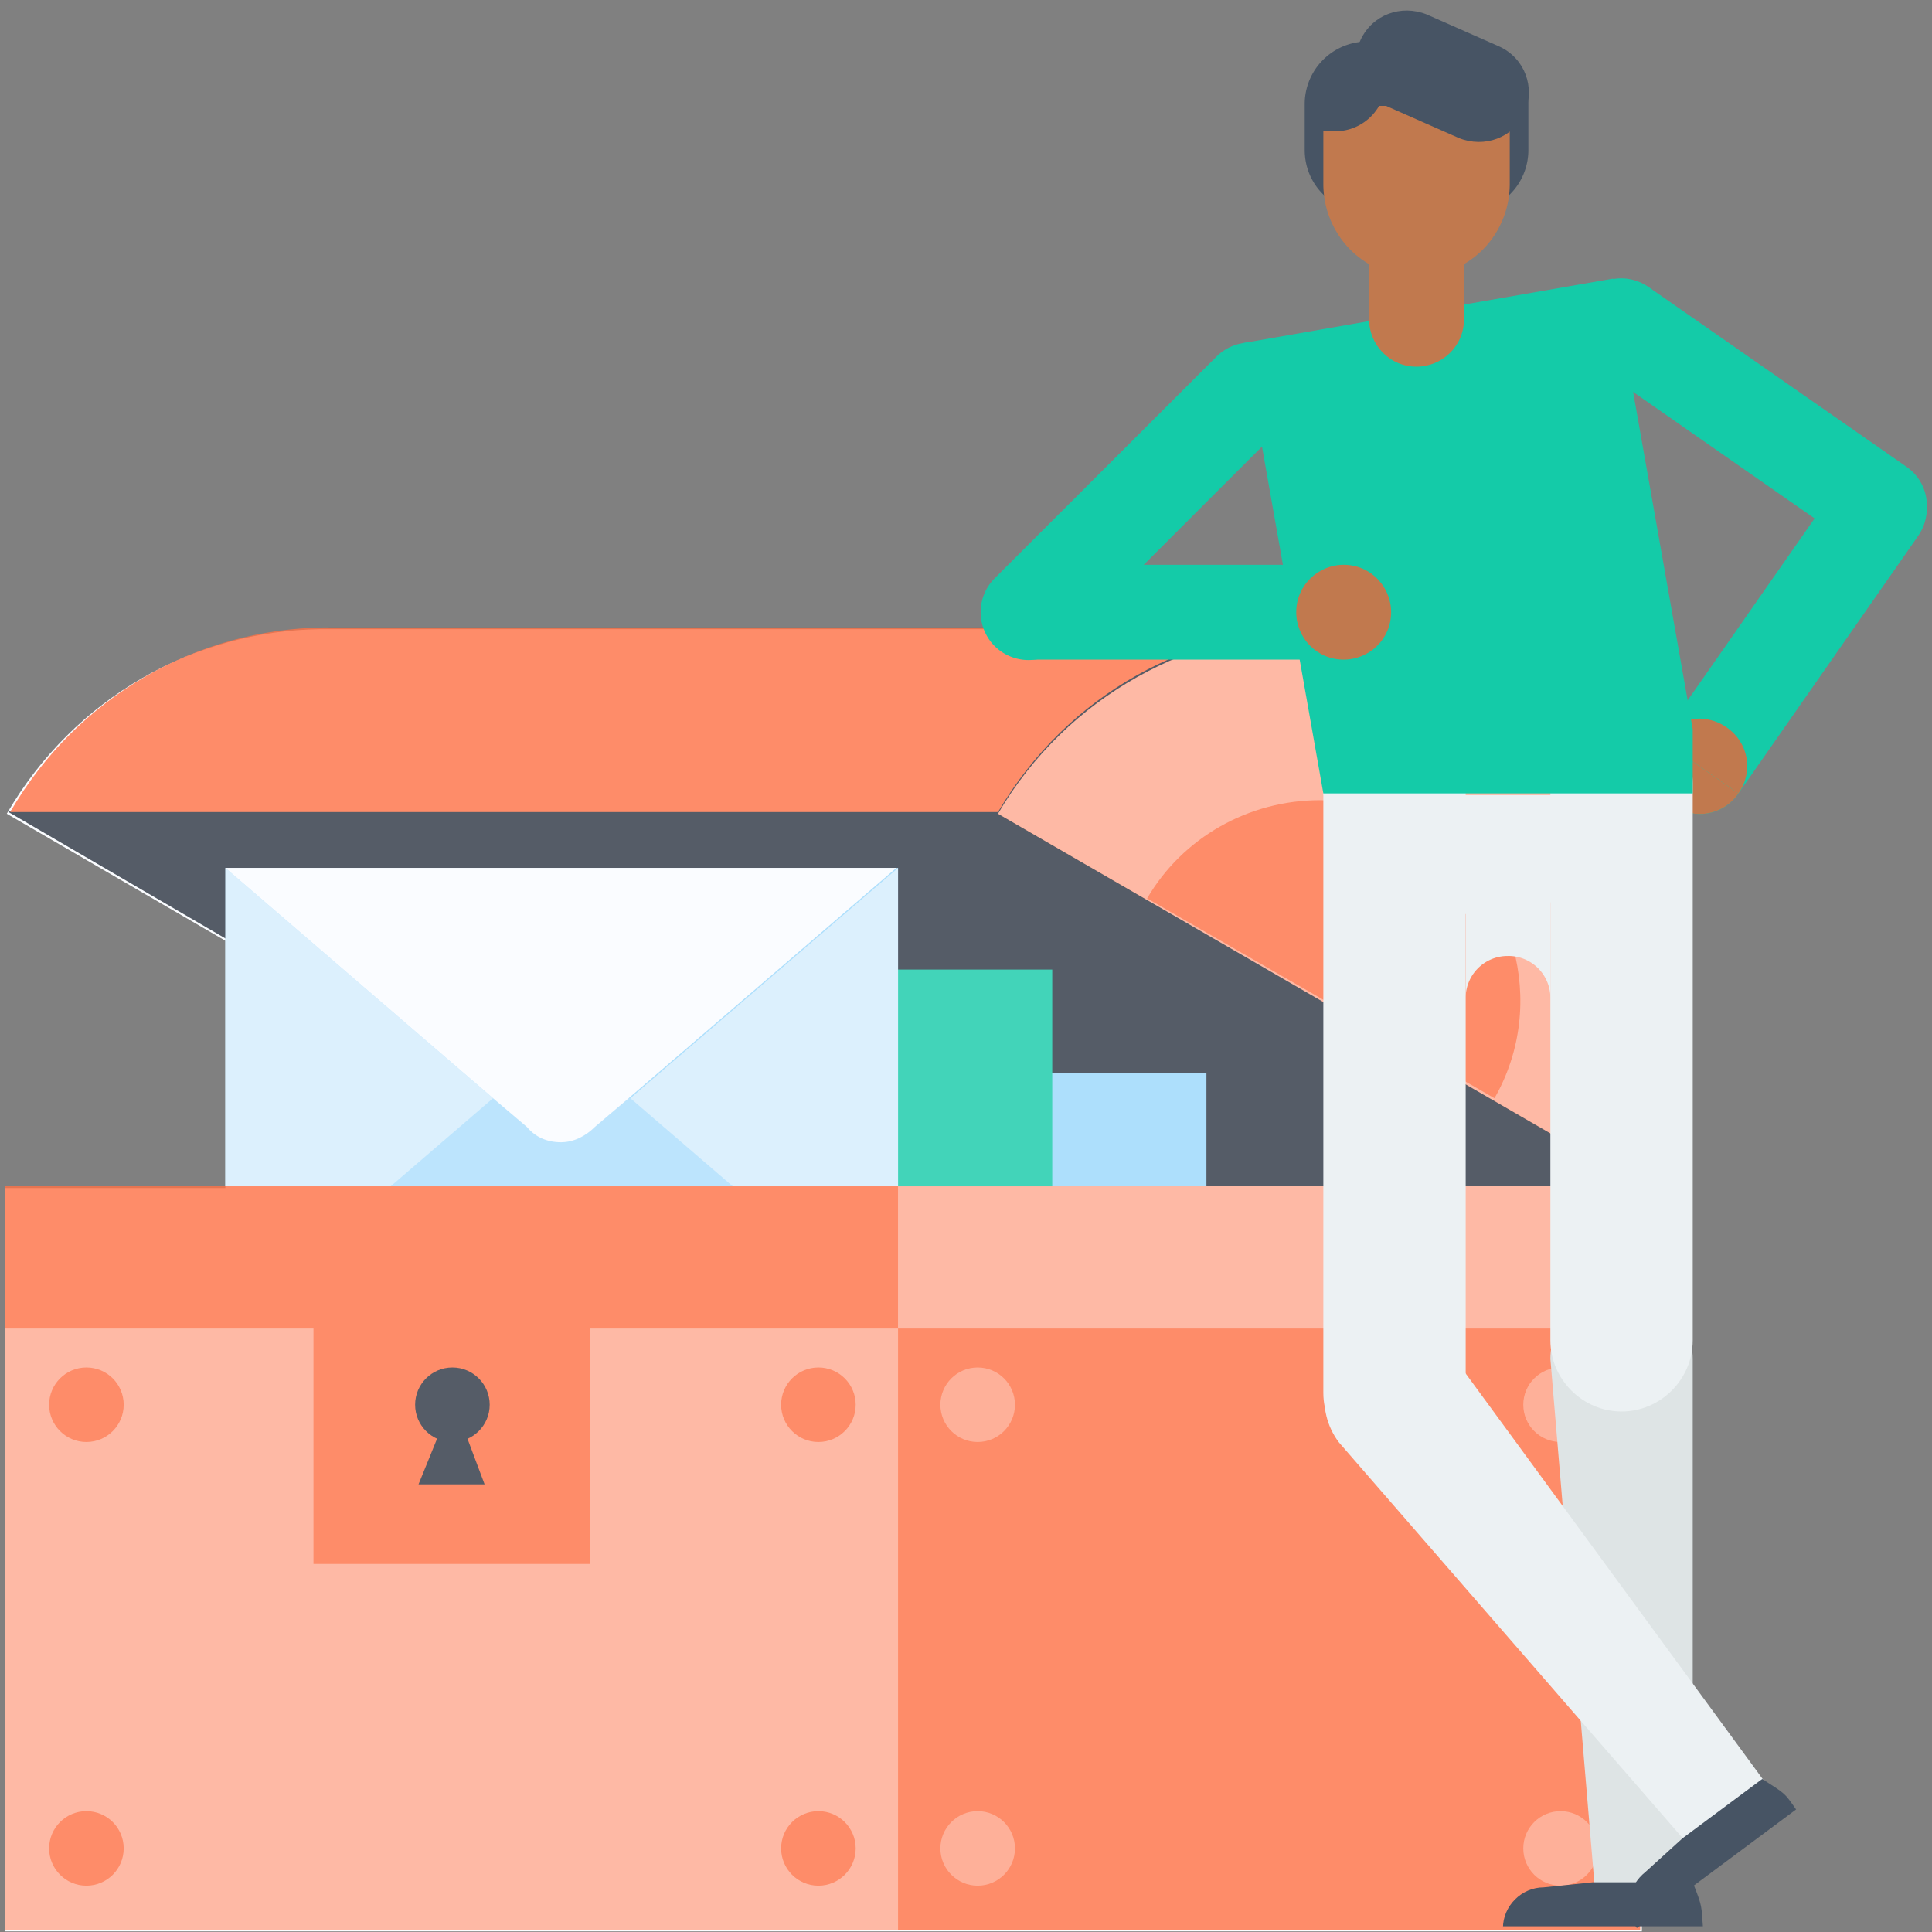 <svg xmlns="http://www.w3.org/2000/svg" width="158" height="158" viewBox="0 0 158 158">
    <rect x="0" y="0" width="158" height="158" fill="#808080" stroke="none"/>
    <g fill="none" fill-rule="nonzero">
        <path fill="#FAFCFF" d="M134.275 108.51V96.877c8.314-14.542 3.326-33.1-11.224-41.408-4.711-2.632-9.7-4.017-14.827-4.017h-.416 0H26.19c-10.254.139-20.093 5.54-25.636 15.096L18.43 76.934v20.22H.416V157.95h133.859v-49.44z"/>
        <g opacity=".8">
            <path fill="#2C3541" d="M108.362 51.314h-81.48L.693 66.409l52.52 30.606h81.063z"/>
            <path fill="#FF7043" d="M123.19 55.469c-4.85-2.77-9.978-4.017-15.243-4.017h0c-10.393 0-20.647 5.401-26.329 15.096l52.657 30.467v-.138c8.314-14.542 3.326-33.1-11.085-41.408z"/>
            <path fill="#FF7043" d="M81.618 66.41c5.682-9.695 15.797-15.096 26.329-15.096H26.467c-10.254.138-20.093 5.54-25.636 15.095h80.787z"/>
            <path fill="#FFF" d="M123.19 55.469c-4.85-2.77-9.978-4.017-15.243-4.017h0c-10.393 0-20.647 5.401-26.329 15.096l52.657 30.467v-.138c8.314-14.542 3.326-33.1-11.085-41.408z" opacity=".4"/>
            <path fill="#FF7043" d="M116.122 67.656c-2.494-1.385-5.265-2.216-8.175-2.216-5.82 0-11.225 3.047-14.134 8.032l28.407 16.342c4.434-7.756 1.662-17.727-6.098-22.158z"/>
            <g>
                <path fill="#9AD8FB" d="M98.662 125.405v.139-37.808H43.65v37.67z"/>
                <path fill="#14CBA8" d="M86.053 117.096V79.29H31.04v37.807z"/>
                <path fill="#9AD8FB" d="M73.443 70.98H18.43v37.668H73.443z"/>
                <path fill="#FAFCFF" d="M73.443 108.648L51.548 89.814H40.324L18.43 108.648h27.576z" opacity=".2"/>
                <path fill="#FAFCFF" d="M40.324 89.814L18.43 70.979v37.67zM73.443 108.648V70.98L51.548 89.814z" opacity=".6"/>
                <path fill="#FAFCFF" d="M29.377 80.397l10.947 9.417 2.772 2.354c.692.831 1.662 1.246 2.771 1.246s2.079-.553 2.771-1.246l2.772-2.354 10.947-9.417 10.947-9.418H18.43l10.947 9.418z"/>
            </g>
            <g transform="translate(0 96.877)">
                <path fill="#FF7043" d="M.416.138h133.721v60.797H.416z"/>
                <path fill="#FFF" d="M.416.138h73.027v60.797H.416z" opacity=".4"/>
                <path fill="#FF7043" d="M25.636 8.448h22.587v22.574H25.636z"/>
                <ellipse cx="66.93" cy="54.288" fill="#FF7043" rx="3.049" ry="3.047"/>
                <ellipse cx="66.93" cy="18.004" fill="#FF7043" rx="3.049" ry="3.047"/>
                <ellipse cx="7.067" cy="54.288" fill="#FF7043" rx="3.049" ry="3.047"/>
                <ellipse cx="7.067" cy="18.004" fill="#FF7043" rx="3.049" ry="3.047"/>
                <path fill="#FF7043" d="M.416.138h73.027v11.633H.416z"/>
                <g fill="#2C3541" transform="translate(33.257 14.849)">
                    <path d="M.97 9.664h5.404L4.711 5.232h-1.94z"/>
                    <ellipse cx="3.741" cy="3.155" rx="3.049" ry="3.047"/>
                </g>
                <path fill="#FFF" d="M73.443.138h60.833v11.633H73.443z" opacity=".4"/>
                <g fill="#FFF" opacity=".4" transform="translate(76.214 14.849)">
                    <ellipse cx="51.41" cy="39.439" opacity=".8" rx="3.049" ry="3.047"/>
                    <ellipse cx="3.741" cy="39.439" opacity=".8" rx="3.049" ry="3.047"/>
                    <ellipse cx="3.741" cy="3.155" opacity=".8" rx="3.049" ry="3.047"/>
                    <ellipse cx="51.41" cy="3.155" opacity=".8" rx="3.049" ry="3.047"/>
                </g>
            </g>
        </g>
        <path fill="#14CBA8" d="M151.458 44.528c1.801 1.246 4.157.83 5.404-.97 1.247-1.8.832-4.154-.97-5.4l-21.063-14.68c-1.8-1.247-4.157-.831-5.404.97-1.247 1.8-.831 4.154.97 5.4l21.063 14.68z"/>
        <path fill="#14CBA8" d="M135.8 60.454c-1.248 1.8-.832 4.155.97 5.401 1.8 1.247 4.157.831 5.404-.97l14.688-21.05c1.247-1.8.832-4.154-.97-5.4-1.801-1.247-4.157-.831-5.404.969l-14.689 21.05z"/>
        <path fill="#C1794E" d="M135.8 60.454c-1.248 1.8-.832 4.155.97 5.401 1.8 1.247 4.157.831 5.404-.97l-6.375-4.43z"/>
        <path fill="#C1794E" d="M142.174 64.886c1.247-1.8.831-4.155-.97-5.401-1.802-1.247-4.157-.831-5.405.97l6.375 4.43z"/>
        <path fill="#DEE4E5" d="M138.432 154.073V111.14c0-3.185-2.633-5.816-5.82-5.816-3.187 0-5.82 2.63-5.82 5.816l3.603 42.932h8.037z"/>
        <path fill="#ECF1F3" d="M138.432 109.618c0 3.185-2.633 5.816-5.82 5.816-3.187 0-5.82-2.631-5.82-5.816V64.055c0-3.185 2.633-5.817 5.82-5.817 3.187 0 5.82 2.632 5.82 5.817v45.563z"/>
        <path fill="#475464" d="M122.912 157.673c0-1.8 1.525-3.323 3.326-3.323l4.019-.416h8.175c.832 2.077.693 1.939.832 3.6h-16.352v.14z"/>
        <path fill="#ECF1F3" d="M119.864 113.91c0 3.186-2.633 5.817-5.82 5.817-3.187 0-5.82-2.63-5.82-5.816V63.5c0-3.185 2.633-5.817 5.82-5.817 3.187 0 5.82 2.632 5.82 5.817v50.41z"/>
        <path fill="#ECF1F3" d="M144.252 145.625l-25.358-34.622c-1.94-2.632-5.543-3.186-8.176-1.247-2.633 1.939-3.187 5.54-1.247 8.171l28.268 32.545 6.513-4.847z"/>
        <path fill="#475464" d="M133.86 157.673c-1.11-1.523-.693-3.462.692-4.57l3.049-2.77 6.513-4.847c1.94 1.247 1.801 1.108 2.771 2.493l-13.026 9.694z"/>
        <path fill="#14CBA8" d="M131.92 22.785l-30.209 5.263 2.079 11.771 4.434 25.067h30.208v-5.263z"/>
        <path fill="#14CBA8" d="M86.884 52.837a3.933 3.933 0 0 1-5.543 0 3.927 3.927 0 0 1 0-5.54l18.153-18.141a3.933 3.933 0 0 1 5.543 0 3.927 3.927 0 0 1 0 5.54L86.884 52.836z"/>
        <path fill="#14CBA8" d="M109.887 46.19c2.217 0 3.88 1.8 3.88 3.877 0 2.216-1.802 3.878-3.88 3.878H84.25c-2.217 0-3.88-1.8-3.88-3.878 0-2.215 1.802-3.877 3.88-3.877h25.636z"/>
        <path fill="#C1794E" d="M109.887 46.19c2.217 0 3.88 1.8 3.88 3.877 0 2.216-1.802 3.878-3.88 3.878V46.19zM109.887 53.945c-2.217 0-3.88-1.8-3.88-3.878 0-2.215 1.801-3.877 3.88-3.877v7.755z"/>
        <path fill="#475464" d="M111.827 17.384c-2.772 0-5.127-2.216-5.127-5.124V8.52a5.114 5.114 0 0 1 5.127-5.123h8.037c2.771 0 5.127 2.216 5.127 5.124v3.74a5.114 5.114 0 0 1-5.127 5.123h-8.037z"/>
        <path fill="#C1794E" d="M123.467 8.66v6.37a7.643 7.643 0 0 1-2.217 5.4 7.652 7.652 0 0 1-5.405 2.217 7.652 7.652 0 0 1-5.404-2.216 7.643 7.643 0 0 1-2.217-5.401V8.66h15.243z"/>
        <path fill="#475464" d="M113.351 6.582c0 2.216-1.801 4.155-4.157 4.155h-2.356V7.69l6.513-3.324v2.216z"/>
        <path fill="#475464" d="M111.272 3.258c.97-2.077 3.326-2.908 5.405-2.077l5.958 2.631c2.079.97 2.91 3.324 2.079 5.401-.97 2.078-3.326 2.909-5.404 2.078l-5.959-2.632c-2.217-.83-3.049-3.323-2.079-5.4z"/>
        <path fill="#ECF1F3" d="M123.328 78.18a3.43 3.43 0 0 1 3.464 3.463V70.425h-6.928v11.218a3.43 3.43 0 0 1 3.464-3.462z"/>
        <path fill="#ECF1F3" d="M108.224 64.886c1.108 6.509 7.344 10.802 13.857 9.694l6.651-1.108c4.712-.83 8.176-4.293 9.423-8.448h-29.931v-.138z"/>
        <path fill="#C1794E" d="M119.725 26.109c0 2.216-1.801 3.878-3.88 3.878-2.217 0-3.88-1.8-3.88-3.878V19.6c0-2.216 1.802-3.878 3.88-3.878 2.217 0 3.88 1.8 3.88 3.878v6.509z"/>
    </g>
</svg>
